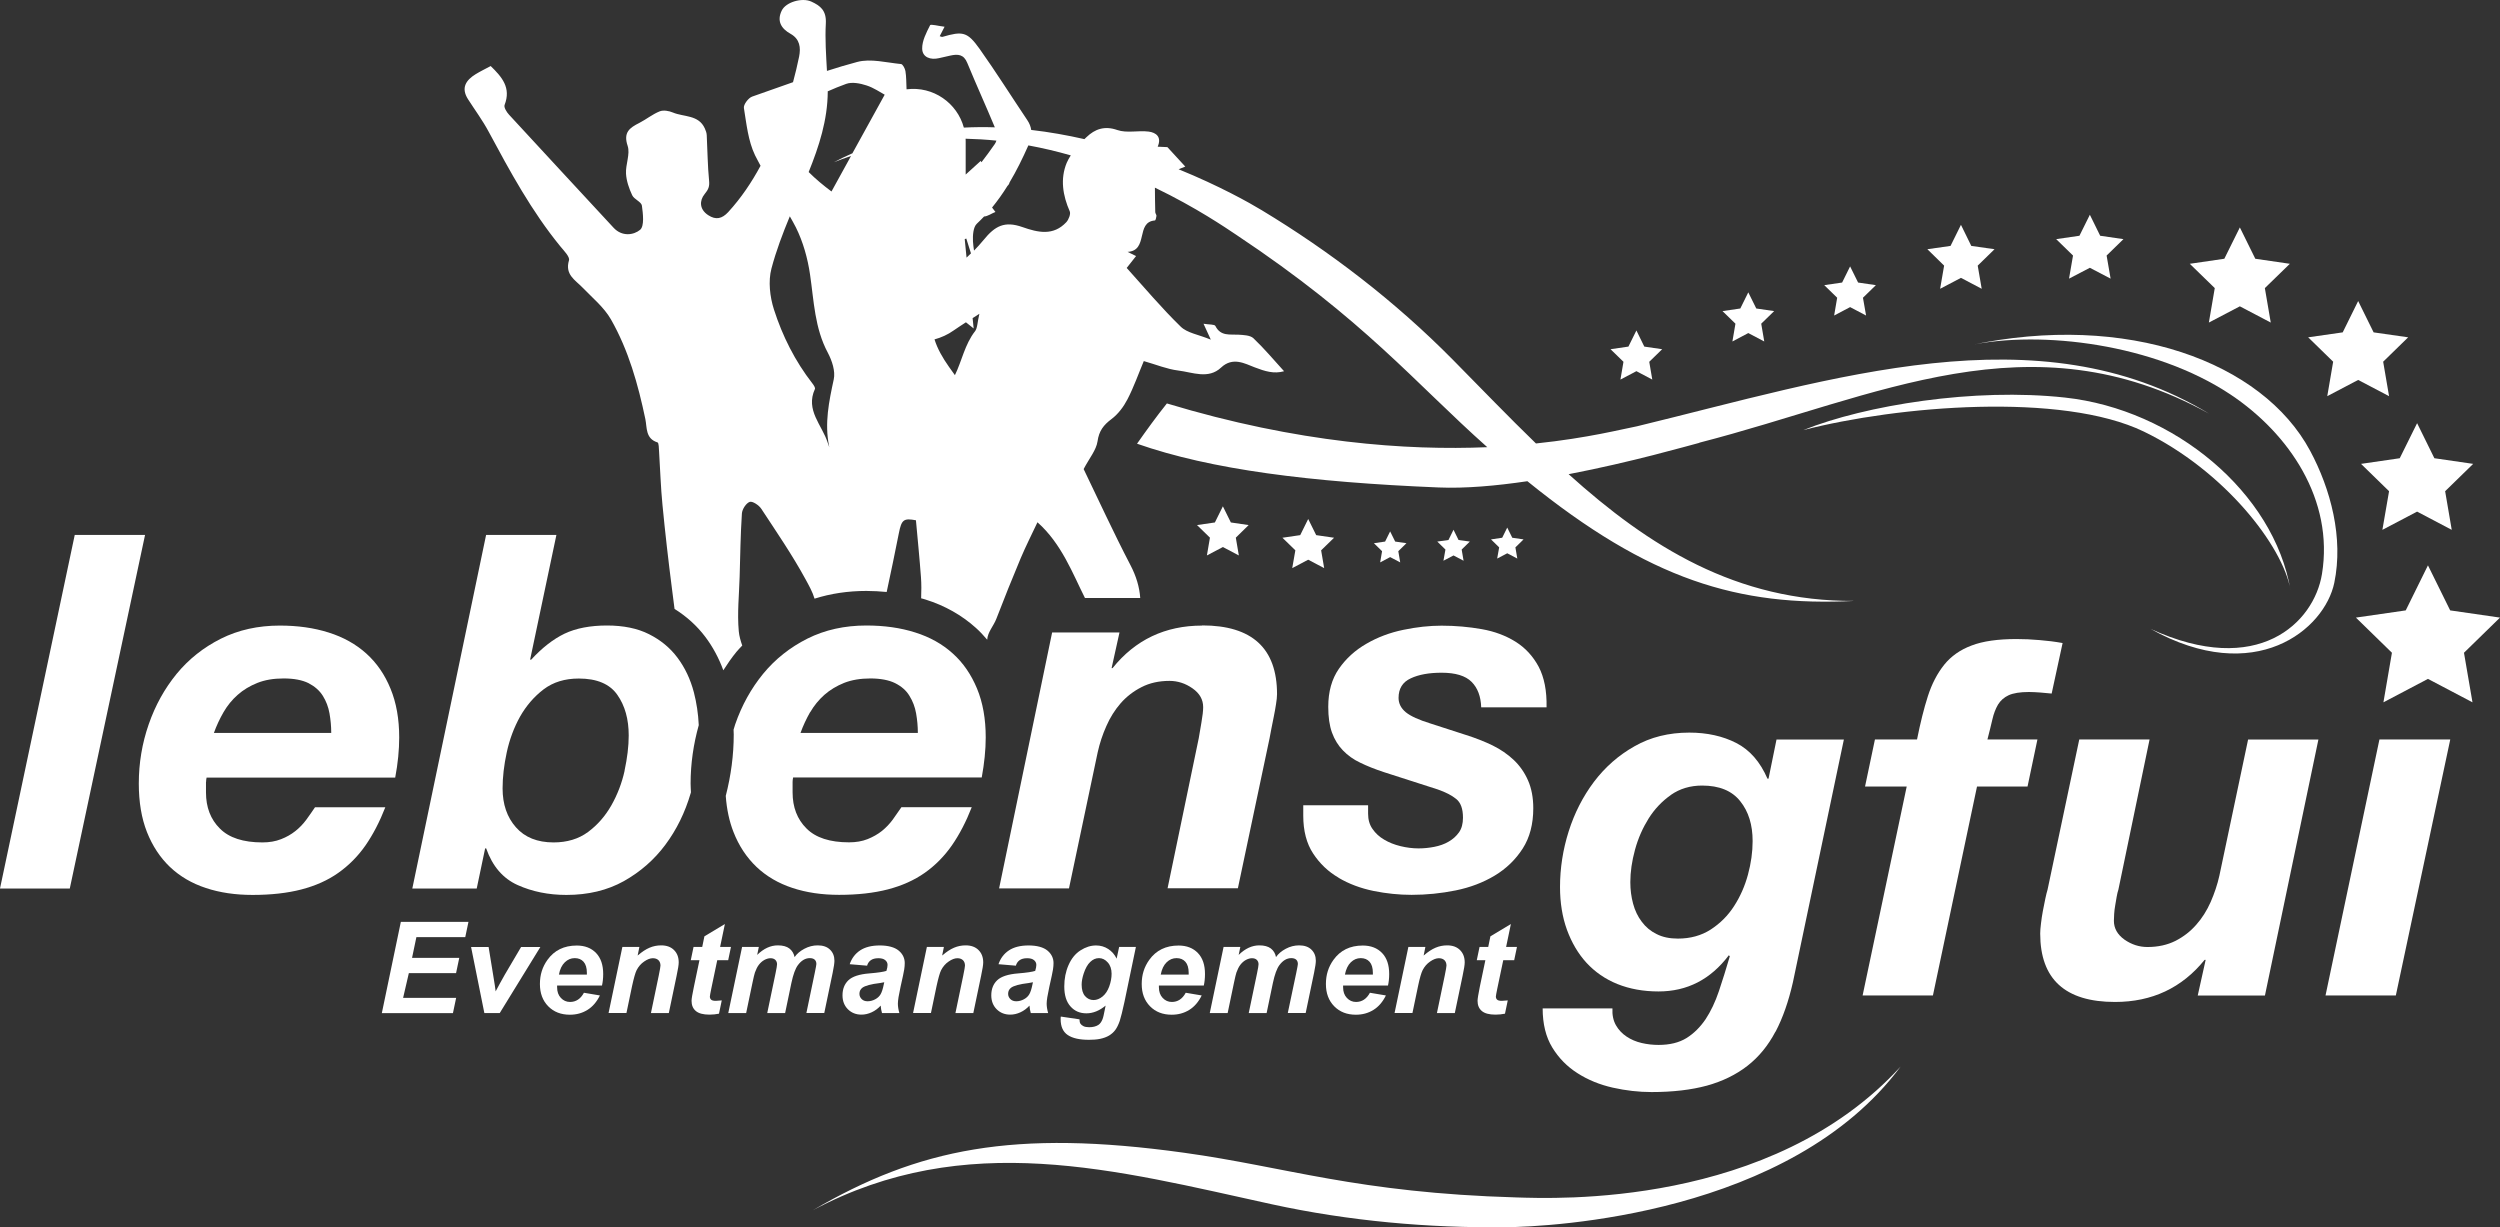 <?xml version="1.0" encoding="UTF-8"?>
<svg id="Ebene_2" data-name="Ebene 2" xmlns="http://www.w3.org/2000/svg" viewBox="0 0 288.01 141.38">
  <rect x="0" y="0" width="288.01" height="141.38" fill="#333333" stroke="none"/>
  <defs>
    <style>
      .cls-1 {
        fill-rule: evenodd;
      }

      .cls-1, .cls-2 {
        fill: #fff;
      }
    </style>
  </defs>
  <g id="Ebene_1-2" data-name="Ebene 1">
    <g>
      <path class="cls-2" d="M16.71,61.63l-8.67,40.73H0l8.61-40.73h8.1Z"/>
      <path class="cls-2" d="M23.73,90.09v1.2c0,1.71.53,3.1,1.6,4.16,1.06,1.07,2.7,1.6,4.9,1.6.8,0,1.51-.12,2.14-.37.63-.24,1.18-.56,1.66-.94.48-.38.9-.82,1.26-1.31.36-.49.69-.97,1-1.43h8.1c-.65,1.67-1.41,3.13-2.28,4.39-.87,1.25-1.92,2.31-3.14,3.17-1.21.86-2.64,1.49-4.25,1.91-1.62.42-3.49.63-5.62.63-1.98,0-3.77-.26-5.39-.8-1.61-.53-2.99-1.34-4.13-2.42-1.14-1.09-2.02-2.43-2.65-4.02-.63-1.6-.94-3.46-.94-5.59,0-2.36.38-4.63,1.14-6.82.76-2.19,1.83-4.12,3.22-5.82,1.39-1.69,3.09-3.04,5.1-4.05,2.02-1.01,4.28-1.51,6.79-1.51,2.05,0,3.92.26,5.62.8,1.69.53,3.14,1.34,4.34,2.42,1.2,1.08,2.13,2.43,2.79,4.05.67,1.62,1,3.49,1,5.62,0,1.44-.15,2.98-.46,4.62h-21.73c-.04.19-.06.36-.06.51ZM37.96,82.19c-.13-.75-.39-1.42-.77-2.03-.38-.61-.94-1.09-1.65-1.46-.73-.36-1.68-.54-2.86-.54s-2.15.17-3.02.51c-.87.35-1.63.8-2.28,1.38-.65.57-1.19,1.24-1.63,2-.44.76-.81,1.56-1.11,2.39h13.52c0-.76-.07-1.51-.2-2.25Z"/>
      <path class="cls-2" d="M204.54,118.85c-.84,1.6-1.91,2.91-3.23,3.94-1.31,1.02-2.87,1.78-4.67,2.28-1.81.49-3.93.74-6.37.74-1.48,0-2.97-.17-4.48-.51-1.5-.34-2.85-.89-4.05-1.66-1.2-.76-2.17-1.75-2.91-2.96-.74-1.21-1.11-2.72-1.11-4.51h8.04c-.04.76.1,1.41.4,1.94.3.53.72.97,1.23,1.31.51.34,1.09.59,1.74.74.65.15,1.29.22,1.94.22,1.29,0,2.36-.26,3.22-.79.85-.53,1.58-1.26,2.2-2.17.6-.91,1.12-2,1.54-3.25.42-1.26.84-2.59,1.25-4l-.11-.12c-2.1,2.78-4.79,4.17-8.1,4.17-1.75,0-3.33-.29-4.73-.85-1.41-.57-2.59-1.39-3.57-2.45-.97-1.06-1.71-2.33-2.25-3.8-.53-1.46-.8-3.11-.8-4.93,0-2.16.33-4.3,1-6.42.67-2.11,1.64-4.01,2.91-5.7,1.28-1.69,2.83-3.06,4.68-4.1,1.84-1.05,3.94-1.57,6.3-1.57,2.05,0,3.86.4,5.42,1.2,1.56.8,2.75,2.17,3.59,4.11h.12l.92-4.51h7.76l-5.87,27.96c-.5,2.2-1.16,4.1-2,5.7ZM192.5,91.58c-1.03.72-1.89,1.63-2.57,2.71-.68,1.09-1.21,2.28-1.57,3.6-.36,1.31-.54,2.56-.54,3.74,0,.88.11,1.7.32,2.48.21.78.54,1.48,1,2.08.46.62,1.03,1.09,1.71,1.42.68.35,1.5.52,2.45.52,1.44,0,2.71-.35,3.79-1.05,1.09-.71,1.98-1.6,2.68-2.69.7-1.08,1.24-2.29,1.6-3.62.36-1.33.54-2.62.54-3.88,0-1.86-.47-3.4-1.43-4.59-.95-1.2-2.41-1.8-4.39-1.8-1.37,0-2.57.36-3.6,1.08Z"/>
      <path class="cls-2" d="M214.86,90.61l1.14-5.42h4.85c.38-1.9.79-3.56,1.25-4.99.46-1.43,1.09-2.63,1.88-3.62.8-.99,1.85-1.73,3.17-2.22,1.31-.5,3.03-.74,5.16-.74.87,0,1.76.04,2.65.12.89.07,1.78.18,2.66.34l-1.26,5.82c-.42-.04-.85-.08-1.31-.12-.45-.03-.89-.06-1.31-.06-1.02,0-1.8.13-2.33.37-.54.25-.94.61-1.23,1.08-.28.48-.5,1.05-.65,1.71-.16.67-.34,1.44-.57,2.31h5.76l-1.14,5.42h-5.82l-5.08,24.07h-8.1l5.08-24.07h-4.79Z"/>
      <path class="cls-2" d="M253.19,114.68l.91-4.1h-.12c-2.61,3.23-6.06,4.85-10.32,4.85-5.74,0-8.62-2.62-8.62-7.88,0-.3.03-.69.09-1.16.05-.48.13-.96.22-1.46.1-.5.19-.96.28-1.4.09-.43.18-.79.26-1.05l3.65-17.29h8.1l-3.59,17.29c-.08.23-.14.5-.2.83-.06.32-.12.66-.17,1-.06.34-.1.67-.12,1-.02.32-.03.58-.03.77,0,.87.41,1.59,1.22,2.17.82.57,1.7.85,2.65.85,1.22,0,2.29-.24,3.23-.71.93-.48,1.72-1.09,2.39-1.86.67-.75,1.22-1.63,1.66-2.62.43-.99.77-1.99,1-3.02l3.31-15.69h8.1l-6.16,29.49h-7.76Z"/>
      <path class="cls-2" d="M282.28,85.19l-6.27,29.49h-8.1l6.21-29.49h8.16Z"/>
      <g>
        <path class="cls-2" d="M43.99,116.71l2.19-10.51h7.79l-.37,1.76h-5.63l-.5,2.39h5.44l-.37,1.76h-5.44l-.66,2.85h6.11l-.37,1.76h-8.21Z"/>
        <path class="cls-2" d="M57.57,116.71h-1.77l-1.53-7.61h2.02l.54,3.32c.15.9.24,1.5.27,1.79.04-.08.2-.39.5-.93.29-.54.47-.86.54-.97l1.89-3.21h2.22l-4.68,7.61Z"/>
        <path class="cls-2" d="M69.34,113.54h-5.16c0,.08,0,.14,0,.19,0,.51.14.92.43,1.23.29.31.64.47,1.06.47.68,0,1.22-.35,1.6-1.06l1.84.31c-.36.74-.84,1.3-1.44,1.67s-1.27.55-2.02.55c-1.02,0-1.85-.32-2.49-.97-.64-.65-.96-1.5-.96-2.57s.29-1.97.87-2.78c.79-1.1,1.91-1.65,3.38-1.65.93,0,1.67.29,2.22.86.55.58.82,1.38.82,2.42,0,.5-.05.94-.14,1.34ZM67.61,112.28c0-.09,0-.16,0-.21,0-.56-.13-.99-.38-1.27-.25-.28-.59-.42-1.02-.42s-.81.16-1.14.48-.57.79-.68,1.42h3.22Z"/>
        <path class="cls-2" d="M71.71,109.09h1.95l-.2.99c.49-.42.94-.72,1.37-.9.42-.18.87-.27,1.34-.27.63,0,1.12.18,1.48.54s.54.83.54,1.43c0,.27-.08.77-.24,1.52l-.9,4.31h-2.06l.9-4.32c.13-.65.2-1.03.2-1.15,0-.26-.08-.47-.23-.62-.16-.15-.37-.23-.65-.23-.3,0-.64.13-1,.38-.37.25-.66.59-.87,1-.15.3-.32.9-.52,1.81l-.65,3.12h-2.06l1.59-7.61Z"/>
        <path class="cls-2" d="M79.58,110.62l.32-1.53h1l.25-1.22,2.36-1.42-.55,2.64h1.25l-.32,1.53h-1.26l-.67,3.19c-.12.58-.18.91-.18.99,0,.16.05.28.15.37.1.09.28.13.54.13.09,0,.32-.02.68-.05l-.32,1.53c-.35.07-.72.11-1.09.11-.73,0-1.25-.14-1.58-.42-.33-.28-.49-.67-.49-1.17,0-.23.09-.77.27-1.62l.64-3.06h-1Z"/>
        <path class="cls-2" d="M85.48,109.09h1.94l-.19.92c.75-.74,1.55-1.1,2.38-1.1.57,0,1.02.12,1.33.36.31.24.51.57.6.99.26-.38.64-.7,1.13-.96s1-.39,1.53-.39c.61,0,1.08.16,1.42.49s.51.75.51,1.29c0,.26-.07.72-.2,1.36l-.97,4.65h-2.06l.97-4.65c.12-.58.18-.91.18-.99,0-.21-.06-.38-.19-.5-.13-.12-.32-.18-.57-.18-.51,0-.97.27-1.37.81-.29.39-.54,1.07-.75,2.06l-.72,3.46h-2.06l.96-4.6c.11-.53.17-.88.17-1.03,0-.2-.07-.37-.2-.5-.14-.13-.32-.19-.56-.19-.22,0-.46.07-.7.2-.24.13-.45.32-.63.55s-.33.54-.46.9c-.06.17-.15.56-.28,1.17l-.73,3.5h-2.06l1.59-7.61Z"/>
        <path class="cls-2" d="M99.9,111.25l-2.01-.17c.23-.68.63-1.21,1.2-1.59.57-.38,1.33-.57,2.27-.57s1.7.2,2.17.59c.47.39.7.88.7,1.44,0,.23-.02.47-.06.73s-.18.94-.43,2.04c-.2.91-.3,1.54-.3,1.91,0,.32.06.69.17,1.08h-2c-.08-.28-.13-.56-.15-.86-.3.33-.65.59-1.04.77-.39.18-.79.27-1.18.27-.63,0-1.15-.21-1.56-.62-.41-.41-.62-.95-.62-1.6,0-.73.23-1.31.68-1.74s1.26-.7,2.42-.79c.98-.08,1.63-.18,1.96-.29.09-.29.13-.52.13-.69,0-.22-.09-.4-.27-.55s-.44-.22-.79-.22c-.37,0-.66.08-.87.23-.21.15-.36.37-.43.64ZM101.86,113.16c-.12.03-.29.06-.49.09-1.03.12-1.71.31-2.02.54-.22.17-.34.4-.34.7,0,.24.09.44.26.61.17.17.4.25.68.25.31,0,.6-.08.88-.23s.48-.34.62-.58c.14-.24.26-.61.36-1.11l.06-.27Z"/>
        <path class="cls-2" d="M106.79,109.09h1.95l-.2.99c.49-.42.94-.72,1.37-.9.42-.18.87-.27,1.34-.27.63,0,1.12.18,1.48.54s.54.83.54,1.43c0,.27-.08.77-.24,1.52l-.9,4.31h-2.06l.9-4.32c.13-.65.2-1.03.2-1.15,0-.26-.08-.47-.23-.62-.16-.15-.37-.23-.65-.23-.3,0-.64.13-1,.38-.37.25-.66.59-.87,1-.15.3-.32.9-.52,1.81l-.65,3.12h-2.06l1.59-7.61Z"/>
        <path class="cls-2" d="M117.04,111.25l-2.01-.17c.23-.68.63-1.21,1.2-1.59.57-.38,1.33-.57,2.27-.57s1.7.2,2.17.59c.47.39.7.88.7,1.44,0,.23-.02.47-.06.73s-.18.94-.43,2.04c-.2.91-.3,1.54-.3,1.91,0,.32.06.69.17,1.08h-2c-.08-.28-.13-.56-.15-.86-.3.33-.65.59-1.04.77-.39.18-.79.27-1.18.27-.63,0-1.15-.21-1.56-.62-.41-.41-.62-.95-.62-1.6,0-.73.23-1.31.68-1.74s1.26-.7,2.42-.79c.98-.08,1.63-.18,1.96-.29.09-.29.13-.52.13-.69,0-.22-.09-.4-.27-.55s-.44-.22-.79-.22c-.37,0-.66.08-.87.23-.21.15-.36.37-.43.64ZM118.99,113.16c-.12.03-.29.06-.49.09-1.03.12-1.71.31-2.02.54-.22.17-.34.4-.34.7,0,.24.09.44.26.61.17.17.4.25.68.25.31,0,.6-.08.88-.23s.48-.34.62-.58c.14-.24.26-.61.36-1.11l.06-.27Z"/>
        <path class="cls-2" d="M122.19,117.11l2.17.32c0,.22.04.39.11.5.07.11.19.21.35.29.16.08.38.12.66.12.43,0,.78-.09,1.05-.26.2-.13.36-.35.48-.65.08-.19.17-.59.29-1.22l.07-.36c-.71.59-1.45.89-2.21.89s-1.36-.26-1.83-.79c-.48-.53-.72-1.29-.72-2.31,0-.89.16-1.71.49-2.46.33-.75.78-1.31,1.37-1.69.59-.38,1.19-.57,1.8-.57.51,0,.97.13,1.39.4.42.27.75.64.98,1.12l.29-1.35h1.93l-1.32,6.34c-.22,1.02-.4,1.74-.54,2.18-.15.43-.32.78-.51,1.04-.19.26-.43.47-.72.65-.29.17-.64.3-1.03.38s-.83.11-1.29.11c-1.08,0-1.89-.18-2.44-.55-.55-.37-.82-.98-.82-1.83,0-.09,0-.19.02-.3ZM124.61,113.43c0,.58.13,1.02.39,1.32.26.3.59.46.98.46.36,0,.71-.14,1.04-.41s.59-.66.77-1.16c.18-.5.27-.99.27-1.46,0-.54-.15-.98-.44-1.3-.29-.33-.63-.5-1.01-.5s-.71.15-1.01.44c-.31.29-.56.74-.76,1.35-.15.47-.23.89-.23,1.26Z"/>
        <path class="cls-2" d="M138.67,113.54h-5.16c0,.08,0,.14,0,.19,0,.51.14.92.43,1.23s.64.47,1.06.47c.68,0,1.22-.35,1.6-1.06l1.84.31c-.36.74-.84,1.3-1.44,1.67s-1.27.55-2.02.55c-1.02,0-1.85-.32-2.49-.97s-.96-1.5-.96-2.57.29-1.97.87-2.78c.79-1.1,1.91-1.65,3.38-1.65.93,0,1.67.29,2.22.86s.82,1.38.82,2.42c0,.5-.05.94-.14,1.34ZM136.94,112.28c0-.09,0-.16,0-.21,0-.56-.13-.99-.38-1.27-.25-.28-.59-.42-1.02-.42s-.81.16-1.14.48-.56.79-.68,1.42h3.22Z"/>
        <path class="cls-2" d="M140.95,109.09h1.94l-.19.92c.75-.74,1.55-1.1,2.38-1.1.57,0,1.01.12,1.33.36.31.24.51.57.59.99.26-.38.64-.7,1.13-.96s1-.39,1.53-.39c.61,0,1.08.16,1.42.49.34.33.51.75.51,1.29,0,.26-.07.72-.2,1.36l-.97,4.65h-2.06l.98-4.65c.12-.58.18-.91.18-.99,0-.21-.06-.38-.19-.5-.13-.12-.32-.18-.57-.18-.51,0-.97.27-1.37.81-.29.39-.54,1.07-.75,2.06l-.72,3.46h-2.06l.96-4.6c.11-.53.17-.88.17-1.03,0-.2-.07-.37-.2-.5-.14-.13-.32-.19-.56-.19-.22,0-.46.07-.7.2s-.45.32-.63.55c-.18.23-.33.54-.46.9-.06.17-.15.56-.28,1.17l-.73,3.5h-2.06l1.59-7.61Z"/>
        <path class="cls-2" d="M159.89,113.54h-5.16c0,.08,0,.14,0,.19,0,.51.14.92.43,1.23s.64.47,1.06.47c.68,0,1.22-.35,1.6-1.06l1.84.31c-.36.74-.84,1.3-1.44,1.67s-1.27.55-2.02.55c-1.02,0-1.85-.32-2.49-.97s-.96-1.5-.96-2.57.29-1.97.87-2.78c.79-1.1,1.91-1.65,3.38-1.65.93,0,1.67.29,2.22.86s.82,1.38.82,2.42c0,.5-.05.94-.14,1.34ZM158.16,112.28c0-.09,0-.16,0-.21,0-.56-.13-.99-.38-1.27-.25-.28-.59-.42-1.02-.42s-.81.16-1.14.48-.56.79-.68,1.42h3.22Z"/>
        <path class="cls-2" d="M162.26,109.09h1.95l-.2.99c.49-.42.94-.72,1.37-.9.42-.18.87-.27,1.34-.27.63,0,1.12.18,1.48.54.36.36.54.83.54,1.43,0,.27-.08.77-.24,1.52l-.9,4.31h-2.06l.9-4.32c.13-.65.2-1.03.2-1.15,0-.26-.08-.47-.23-.62-.16-.15-.37-.23-.65-.23-.3,0-.64.13-1,.38-.37.25-.66.59-.87,1-.15.3-.33.9-.52,1.81l-.65,3.12h-2.06l1.59-7.61Z"/>
        <path class="cls-2" d="M170.13,110.62l.32-1.53h1l.25-1.22,2.36-1.42-.55,2.64h1.25l-.32,1.53h-1.26l-.67,3.19c-.12.58-.18.91-.18.99,0,.16.05.28.15.37.1.09.28.13.54.13.09,0,.32-.02.68-.05l-.32,1.53c-.35.07-.72.11-1.09.11-.73,0-1.25-.14-1.58-.42-.33-.28-.49-.67-.49-1.17,0-.23.09-.77.26-1.62l.64-3.06h-1Z"/>
      </g>
      <path class="cls-1" d="M93.63,139.43c17.65-9.41,34.94-4.62,52.86-.7,8.92,1.95,18.1,2.75,26.96,2.65,5.24-.05,32.8-1.41,45.51-18.51-14.94,16.34-39.98,15.2-44.23,15.08-18.42-.53-26.55-3.52-38.33-5.15-19.63-2.73-30.59-.49-42.77,6.63Z"/>
      <polygon class="cls-1" points="279.71 65.13 282.27 70.32 288.01 71.15 283.86 75.2 284.84 80.91 279.71 78.21 274.58 80.91 275.56 75.2 271.41 71.15 277.15 70.32 279.71 65.13"/>
      <polygon class="cls-1" points="278.46 48.75 280.45 52.79 284.92 53.44 281.69 56.59 282.45 61.04 278.46 58.94 274.46 61.04 275.23 56.59 272 53.44 276.46 52.79 278.46 48.75"/>
      <polygon class="cls-1" points="271.67 34.68 273.45 38.29 277.43 38.86 274.55 41.67 275.23 45.64 271.67 43.77 268.11 45.64 268.79 41.67 265.91 38.86 269.89 38.29 271.67 34.68"/>
      <polygon class="cls-1" points="258.04 26.2 259.82 29.81 263.8 30.39 260.92 33.19 261.6 37.16 258.04 35.29 254.47 37.16 255.15 33.19 252.27 30.39 256.25 29.81 258.04 26.2"/>
      <polygon class="cls-1" points="173.64 60.78 174.22 61.95 175.52 62.14 174.58 63.06 174.8 64.35 173.64 63.74 172.48 64.35 172.71 63.06 171.77 62.14 173.06 61.95 173.64 60.78"/>
      <polygon class="cls-1" points="167.45 61.03 168.03 62.21 169.33 62.39 168.39 63.31 168.61 64.6 167.45 63.99 166.29 64.6 166.52 63.31 165.58 62.39 166.87 62.21 167.45 61.03"/>
      <polygon class="cls-1" points="160.15 61.22 160.73 62.39 162.03 62.58 161.09 63.5 161.31 64.79 160.15 64.18 159 64.79 159.22 63.5 158.28 62.58 159.57 62.39 160.15 61.22"/>
      <polygon class="cls-1" points="150.71 59.79 151.63 61.65 153.69 61.95 152.2 63.4 152.55 65.45 150.71 64.48 148.87 65.45 149.23 63.4 147.74 61.95 149.79 61.65 150.71 59.79"/>
      <polygon class="cls-1" points="140.88 58.33 141.8 60.19 143.85 60.49 142.37 61.94 142.72 63.99 140.88 63.02 139.04 63.99 139.39 61.94 137.9 60.49 139.96 60.19 140.88 58.33"/>
      <g>
        <path class="cls-2" d="M195.77,51c20.56-5.29,38.11-14.74,58.73-3.34-19.7-11.95-43.37-4.01-65.91,1.45-1.64.31-5.62,1.35-11.64,1.98-3.21-3.11-6.35-6.38-9.56-9.63-6.71-6.8-14.26-12.55-22.01-17.23-1.45-.88-4.91-2.82-9.6-4.73.26-.11.53-.21.77-.31-.65-.71-1.28-1.39-2.06-2.24-.16,0-.62-.03-1.12-.05.49-1.12-.18-1.63-1.04-1.74-1.2-.15-2.52.2-3.61-.18-1.48-.52-2.59-.1-3.54.81-.08.08-.16.16-.25.24-1.98-.45-4.03-.82-6.13-1.06-.05-.37-.19-.74-.45-1.13-1.84-2.74-3.6-5.54-5.51-8.23-1.4-1.96-1.94-2.04-4.27-1.36-.08.02-.19-.05-.31-.08.14-.28.29-.56.56-1.09-.72-.08-1.59-.33-1.67-.17-.43.85-.93,1.8-.91,2.71.03.99.96,1.31,1.94,1.08.44-.1.88-.21,1.32-.3.85-.18,1.53-.16,1.94.86,1.02,2.48,2.14,4.93,3.17,7.41-1.18-.04-2.38-.03-3.57.03-.76-2.82-3.52-4.8-6.6-4.41-.04-.79-.02-1.45-.13-2.1-.05-.3-.31-.79-.5-.81-1.69-.16-3.5-.66-5.06-.24-1.17.31-2.33.66-3.48,1.03-.1-1.83-.23-3.65-.13-5.47.08-1.48-.62-2.04-1.68-2.52-1.06-.48-2.93.06-3.4,1.04-.58,1.19-.08,2.07,1.02,2.68,1.07.6,1.19,1.59.98,2.63-.2.99-.44,1.97-.7,2.94-1.57.55-3.14,1.11-4.71,1.66-.43.15-1.01.92-.95,1.31.3,1.84.49,3.79,1.28,5.44.2.41.43.81.64,1.22-1.03,1.91-2.23,3.7-3.73,5.34-.7.75-1.4.94-2.3.35-1.04-.68-1.01-1.69-.42-2.42.44-.54.59-.87.52-1.56-.17-1.73-.18-3.49-.27-5.23-.01-.26-.11-.54-.22-.78-.72-1.6-2.42-1.3-3.69-1.84-.45-.19-1.08-.3-1.51-.13-.83.33-1.54.92-2.34,1.33-1.11.56-1.88,1.08-1.35,2.65.31.94-.25,2.13-.19,3.2.05.84.35,1.71.71,2.48.22.48,1.06.76,1.12,1.2.13.94.3,2.37-.21,2.79-.74.61-2.08.81-3.05-.24-4.01-4.35-8.05-8.67-12.05-13.03-.27-.29-.61-.84-.51-1.11.78-2-.31-3.23-1.6-4.49-.61.33-1.18.6-1.72.93-1.12.69-1.73,1.57-.9,2.88.8,1.25,1.69,2.45,2.39,3.76,2.46,4.58,4.94,9.15,8.25,13.2.41.5,1.12,1.21,1,1.61-.49,1.65.7,2.25,1.56,3.14,1.14,1.18,2.47,2.27,3.27,3.66,2.03,3.56,3.13,7.49,3.97,11.5.2.98,0,2.24,1.4,2.68.16.05.15.71.18,1.08.13,2.04.19,4.09.39,6.12.31,3.22.68,6.43,1.09,9.63.1.78.19,1.57.3,2.35,1.39.87,2.58,1.94,3.55,3.23.86,1.14,1.55,2.43,2.07,3.84.47-.73.96-1.45,1.51-2.12.21-.26.45-.49.67-.73-.19-.55-.35-1.09-.4-1.65-.19-2.08.04-4.19.1-6.29.07-2.42.1-4.85.26-7.27.03-.49.48-1.19.9-1.34.32-.11,1.06.38,1.33.79,1.76,2.68,3.58,5.33,5.11,8.14.38.7.8,1.44,1.03,2.22,1.86-.59,3.86-.89,5.97-.89.8,0,1.58.05,2.34.12.49-2.25.95-4.51,1.4-6.76.31-1.57.55-1.77,1.97-1.5.2,2.21.42,4.39.58,6.57.06.8.05,1.61.02,2.42.17.05.34.08.5.14,2.24.7,4.19,1.81,5.81,3.27.47.42.89.88,1.3,1.36.05-.88.74-1.59,1.05-2.4.9-2.34,1.83-4.66,2.8-6.97.58-1.37,1.25-2.7,1.94-4.16,2.78,2.46,4.07,5.94,5.47,8.72h6.37c-.09-1.26-.46-2.51-1.13-3.79-1.96-3.76-3.73-7.63-5.39-11.06.66-1.26,1.45-2.18,1.6-3.19.17-1.21.69-1.88,1.61-2.57.76-.57,1.39-1.41,1.83-2.26.74-1.42,1.27-2.95,1.89-4.42,1.44.41,2.68.93,3.98,1.09,1.64.2,3.46,1.03,4.92-.34,1.36-1.28,2.76-.45,3.87-.03,1.2.46,2.22.78,3.39.45-1.19-1.31-2.29-2.62-3.53-3.8-.37-.35-1.12-.37-1.71-.41-1-.06-2.06.21-2.67-1-.1-.21-.72-.15-1.37-.26.32.69.48,1.04.84,1.83-1.42-.59-2.72-.76-3.47-1.5-2.2-2.14-4.18-4.5-6.22-6.76.49-.62.77-.98,1.08-1.37-.38-.19-.62-.3-.98-.48,2.44-.14.9-3.45,3.15-3.62.08,0,.16-.35.18-.53,0-.14-.14-.29-.14-.43-.02-.94-.04-1.88-.04-2.82,4.77,2.3,8.14,4.61,9.4,5.45,14.76,9.82,20.49,16.98,28.89,24.45-9.25.39-21.76-.46-36.91-5.04-1.2,1.5-2.33,3.06-3.44,4.64,8.5,2.98,19.91,4.43,34.75,5.04,3.06.13,6.63-.19,10.22-.72,14.04,11.36,24.27,14.47,37.7,13.79-13.62.09-23.71-6.28-32.95-14.6,7.26-1.39,13.7-3.26,15.06-3.61ZM114.79,16.2c-.05.15-.11.29-.19.4-.49.71-1,1.4-1.53,2.09-.03-.05-.06-.11-.09-.15-.66.6-1.21,1.09-1.73,1.57,0-1.29,0-2.59,0-3.88,0-.08-.01-.17-.01-.25,1.2.03,2.38.1,3.55.22ZM111.85,29.2c-.16.16-.33.32-.5.48-.07-.71-.14-1.42-.21-2.13.06-.02.12-.04.18-.07.18.57.36,1.14.54,1.71ZM95.34,10.53c.7-.32,1.42-.6,2.15-.87.67-.24,1.6-.06,2.33.18.85.27,1.61.81,2.1,1.07-1.24,2.25-2.48,4.5-3.72,6.75-.72.32-1.43.65-2.13,1.03.66-.26,1.31-.5,1.97-.72-.75,1.36-1.5,2.72-2.25,4.09-.91-.68-1.81-1.42-2.63-2.24,1.2-2.97,2.18-5.99,2.2-9.27ZM96.05,43.71c-.55,2.55-1.07,5.04-.54,7.66.01.05.02.11.03.16-.06-.18-.13-.36-.19-.54-.63-2.01-2.59-3.73-1.47-6.17.07-.14-.14-.46-.29-.65-2-2.57-3.45-5.46-4.43-8.52-.47-1.47-.67-3.25-.29-4.7.54-2.05,1.3-4.05,2.12-6.03.24.42.48.85.7,1.28.83,1.67,1.36,3.57,1.63,5.43.45,3.07.53,6.17,2.05,9.01.48.91.89,2.13.68,3.07ZM112.32,38.17c-1.18,1.52-1.51,3.42-2.31,5.05-.23-.33-.47-.65-.7-.98-.71-1.01-1.31-2.05-1.65-3.14.77-.21,1.52-.54,2.22-1.04.44-.31.9-.6,1.4-.93.31.24.6.48.89.71-.04-.4-.08-.79-.12-1.19.25-.16.5-.32.78-.5-.24.99-.21,1.63-.51,2.03ZM123.24,24.35c.13.3-.12.94-.39,1.24-1.5,1.61-3.27,1.2-5.06.57-2.05-.72-3.15-.15-4.48,1.49-.34.42-.72.83-1.1,1.22-.05-.35-.1-.71-.12-1.06-.03-.69.02-1.64.45-2.04.29-.27.56-.55.83-.83.39,0,.93-.39,1.31-.52-.14-.18-.27-.35-.39-.51.65-.8,1.24-1.63,1.78-2.5.12-.1.2-.24.24-.4.8-1.34,1.49-2.75,2.14-4.21,0-.02.01-.04.02-.05,1.69.31,3.32.7,4.89,1.15-.18.28-.34.56-.47.86-.76,1.84-.46,3.76.36,5.61Z"/>
        <path class="cls-2" d="M263.88,67.99c-1.91-11.25-13.4-20.82-25.99-22.19-10.45-1.14-22.96.87-30.15,3.75,10.91-2.81,29.8-4.39,39.24.17,9.25,4.48,16.03,13.18,16.9,18.26Z"/>
        <path class="cls-2" d="M266.13,51.92c-5.48-10.21-21.03-16.02-39.21-12.14,8.21-1.74,21.25-.18,30.03,5.66,6.8,4.53,11.94,12.17,10.55,20.69-.91,5.61-7.37,12.01-19.75,6.32,12.06,6.73,20.05.07,21.17-5.31,1.07-5.16-.4-10.77-2.79-15.22Z"/>
        <polygon class="cls-2" points="238.36 32.1 240.76 30.85 243.15 32.1 242.69 29.44 244.63 27.55 241.95 27.16 240.76 24.74 239.56 27.16 236.88 27.55 238.82 29.44 238.36 32.1"/>
        <polygon class="cls-2" points="223.51 33.27 225.91 32.01 228.3 33.27 227.84 30.6 229.78 28.71 227.1 28.33 225.91 25.9 224.71 28.33 222.04 28.71 223.97 30.6 223.51 33.27"/>
        <polygon class="cls-2" points="211.3 36.35 213.14 35.38 214.98 36.35 214.62 34.3 216.11 32.85 214.06 32.55 213.14 30.69 212.22 32.55 210.16 32.85 211.65 34.3 211.3 36.35"/>
        <polygon class="cls-2" points="199.58 39.34 201.41 38.37 203.25 39.34 202.9 37.29 204.39 35.84 202.33 35.54 201.41 33.68 200.49 35.54 198.44 35.84 199.93 37.29 199.58 39.34"/>
        <polygon class="cls-2" points="186.68 43.73 188.52 42.76 190.35 43.73 190 41.68 191.49 40.23 189.43 39.93 188.52 38.07 187.6 39.93 185.54 40.23 187.03 41.68 186.68 43.73"/>
      </g>
      <path class="cls-2" d="M78.05,75.77c-.85-1.14-1.95-2.04-3.28-2.71-1.33-.67-2.95-1-4.85-1s-3.56.31-4.88.94c-1.31.63-2.59,1.63-3.85,3h-.12l3.03-14.37h-8.1l-8.5,40.73h7.42l.97-4.62h.12c.72,2.05,1.93,3.46,3.62,4.22,1.69.76,3.57,1.14,5.62,1.14,2.51,0,4.72-.53,6.62-1.59,1.9-1.07,3.5-2.46,4.79-4.2,1.29-1.73,2.26-3.71,2.91-5.93.01-.04.02-.08.03-.11-.01-.33-.04-.66-.04-1,0-2.29.33-4.55.94-6.73-.06-1.31-.25-2.57-.56-3.77-.4-1.52-1.03-2.85-1.89-4ZM71.96,88.78c-.32,1.45-.84,2.79-1.54,4.02-.71,1.24-1.6,2.25-2.68,3.05-1.08.8-2.41,1.2-3.97,1.2-1.86,0-3.31-.58-4.33-1.74-1.03-1.16-1.54-2.66-1.54-4.48,0-1.3.16-2.68.48-4.16.32-1.48.83-2.85,1.53-4.11.71-1.25,1.61-2.3,2.71-3.14,1.11-.84,2.46-1.25,4.06-1.25,2.09,0,3.57.63,4.44,1.88.88,1.25,1.31,2.81,1.31,4.68,0,1.25-.17,2.61-.48,4.05Z"/>
      <path class="cls-2" d="M83.61,91.69c.11,1.54.41,2.94.89,4.16.62,1.59,1.51,2.93,2.65,4.02,1.14,1.08,2.52,1.89,4.13,2.42,1.62.54,3.41.8,5.39.8,2.13,0,4-.21,5.62-.63,1.61-.42,3.03-1.05,4.25-1.91,1.22-.86,2.26-1.92,3.13-3.17.87-1.26,1.63-2.72,2.28-4.39h-8.1c-.31.46-.64.93-1,1.43-.36.49-.78.93-1.25,1.31-.48.38-1.03.69-1.65.94-.63.25-1.34.37-2.14.37-2.2,0-3.84-.53-4.9-1.6-1.07-1.06-1.6-2.45-1.6-4.16v-1.2c0-.15.02-.32.06-.51h21.73c.3-1.64.46-3.18.46-4.62,0-2.13-.33-4-1-5.62-.67-1.61-1.59-2.97-2.8-4.05-1.19-1.08-2.64-1.89-4.33-2.42-1.69-.54-3.57-.8-5.62-.8-2.51,0-4.77.5-6.79,1.51-2.01,1.01-3.71,2.36-5.1,4.05-1.39,1.7-2.46,3.63-3.22,5.82-.07.2-.12.41-.19.62,0,.18.02.37.02.55,0,2.38-.32,4.75-.92,7.08ZM93.34,82.05c.44-.76.98-1.42,1.63-2,.65-.57,1.41-1.03,2.28-1.38.87-.34,1.88-.51,3.02-.51s2.13.18,2.85.54c.72.36,1.28.84,1.65,1.46.38.61.64,1.28.77,2.03.13.74.2,1.49.2,2.25h-13.52c.3-.84.68-1.64,1.11-2.4Z"/>
      <path class="cls-2" d="M138.49,72.07c-4.26,0-7.7,1.64-10.32,4.9h-.11l.91-4.11h-7.76l-6.11,29.49h8.05l3.31-15.69c.23-1.03.56-2.04,1-3.02.43-.99.99-1.87,1.65-2.63.67-.76,1.47-1.38,2.4-1.85.93-.48,2.01-.72,3.22-.72.95,0,1.84.29,2.65.86.82.57,1.23,1.29,1.23,2.17,0,.42-.07,1.01-.2,1.76-.13.76-.24,1.37-.31,1.82l-3.59,17.28h8.1l3.65-17.28c.04-.26.11-.62.2-1.06.09-.43.19-.9.28-1.4.1-.49.19-.98.26-1.45.08-.48.12-.87.12-1.17,0-5.28-2.87-7.92-8.62-7.92Z"/>
      <path class="cls-2" d="M154.2,101.12c1.2.71,2.54,1.21,4.03,1.52,1.48.3,2.95.45,4.39.45,1.71,0,3.4-.17,5.08-.51,1.67-.34,3.17-.91,4.5-1.71,1.33-.8,2.4-1.84,3.22-3.11.82-1.28,1.22-2.83,1.22-4.65,0-1.21-.2-2.28-.6-3.19-.4-.92-.95-1.7-1.65-2.37-.7-.66-1.52-1.22-2.45-1.68-.94-.45-1.95-.85-3.06-1.2l-4.05-1.31c-1.37-.42-2.33-.86-2.88-1.31-.55-.46-.83-1.01-.83-1.65,0-1.06.46-1.82,1.4-2.25.93-.44,2.12-.65,3.56-.65,1.6,0,2.75.35,3.45,1.05.7.7,1.07,1.68,1.11,2.94h7.53c.04-1.91-.27-3.46-.91-4.68-.65-1.21-1.53-2.17-2.66-2.88-1.12-.7-2.42-1.19-3.9-1.45-1.48-.26-3.02-.4-4.62-.4-1.41,0-2.88.16-4.41.48-1.55.32-2.96.85-4.25,1.6-1.29.74-2.35,1.7-3.17,2.88-.82,1.18-1.23,2.64-1.23,4.39,0,1.18.14,2.16.43,2.97.29.8.71,1.48,1.26,2.05.55.57,1.21,1.05,2,1.42.78.38,1.68.74,2.71,1.08l6.22,2c.88.31,1.58.66,2.1,1.08.54.42.8,1.14.8,2.17,0,.69-.15,1.25-.45,1.68-.31.44-.71.8-1.2,1.08-.49.29-1.04.48-1.65.6-.61.12-1.21.18-1.82.18-.69,0-1.38-.09-2.08-.26-.7-.17-1.33-.42-1.88-.75-.55-.32-1-.73-1.34-1.23-.35-.49-.51-1.08-.51-1.76v-.97h-7.47v1.2c0,1.75.38,3.21,1.14,4.36.76,1.16,1.74,2.1,2.94,2.79Z"/>
    </g>
  </g>
</svg>